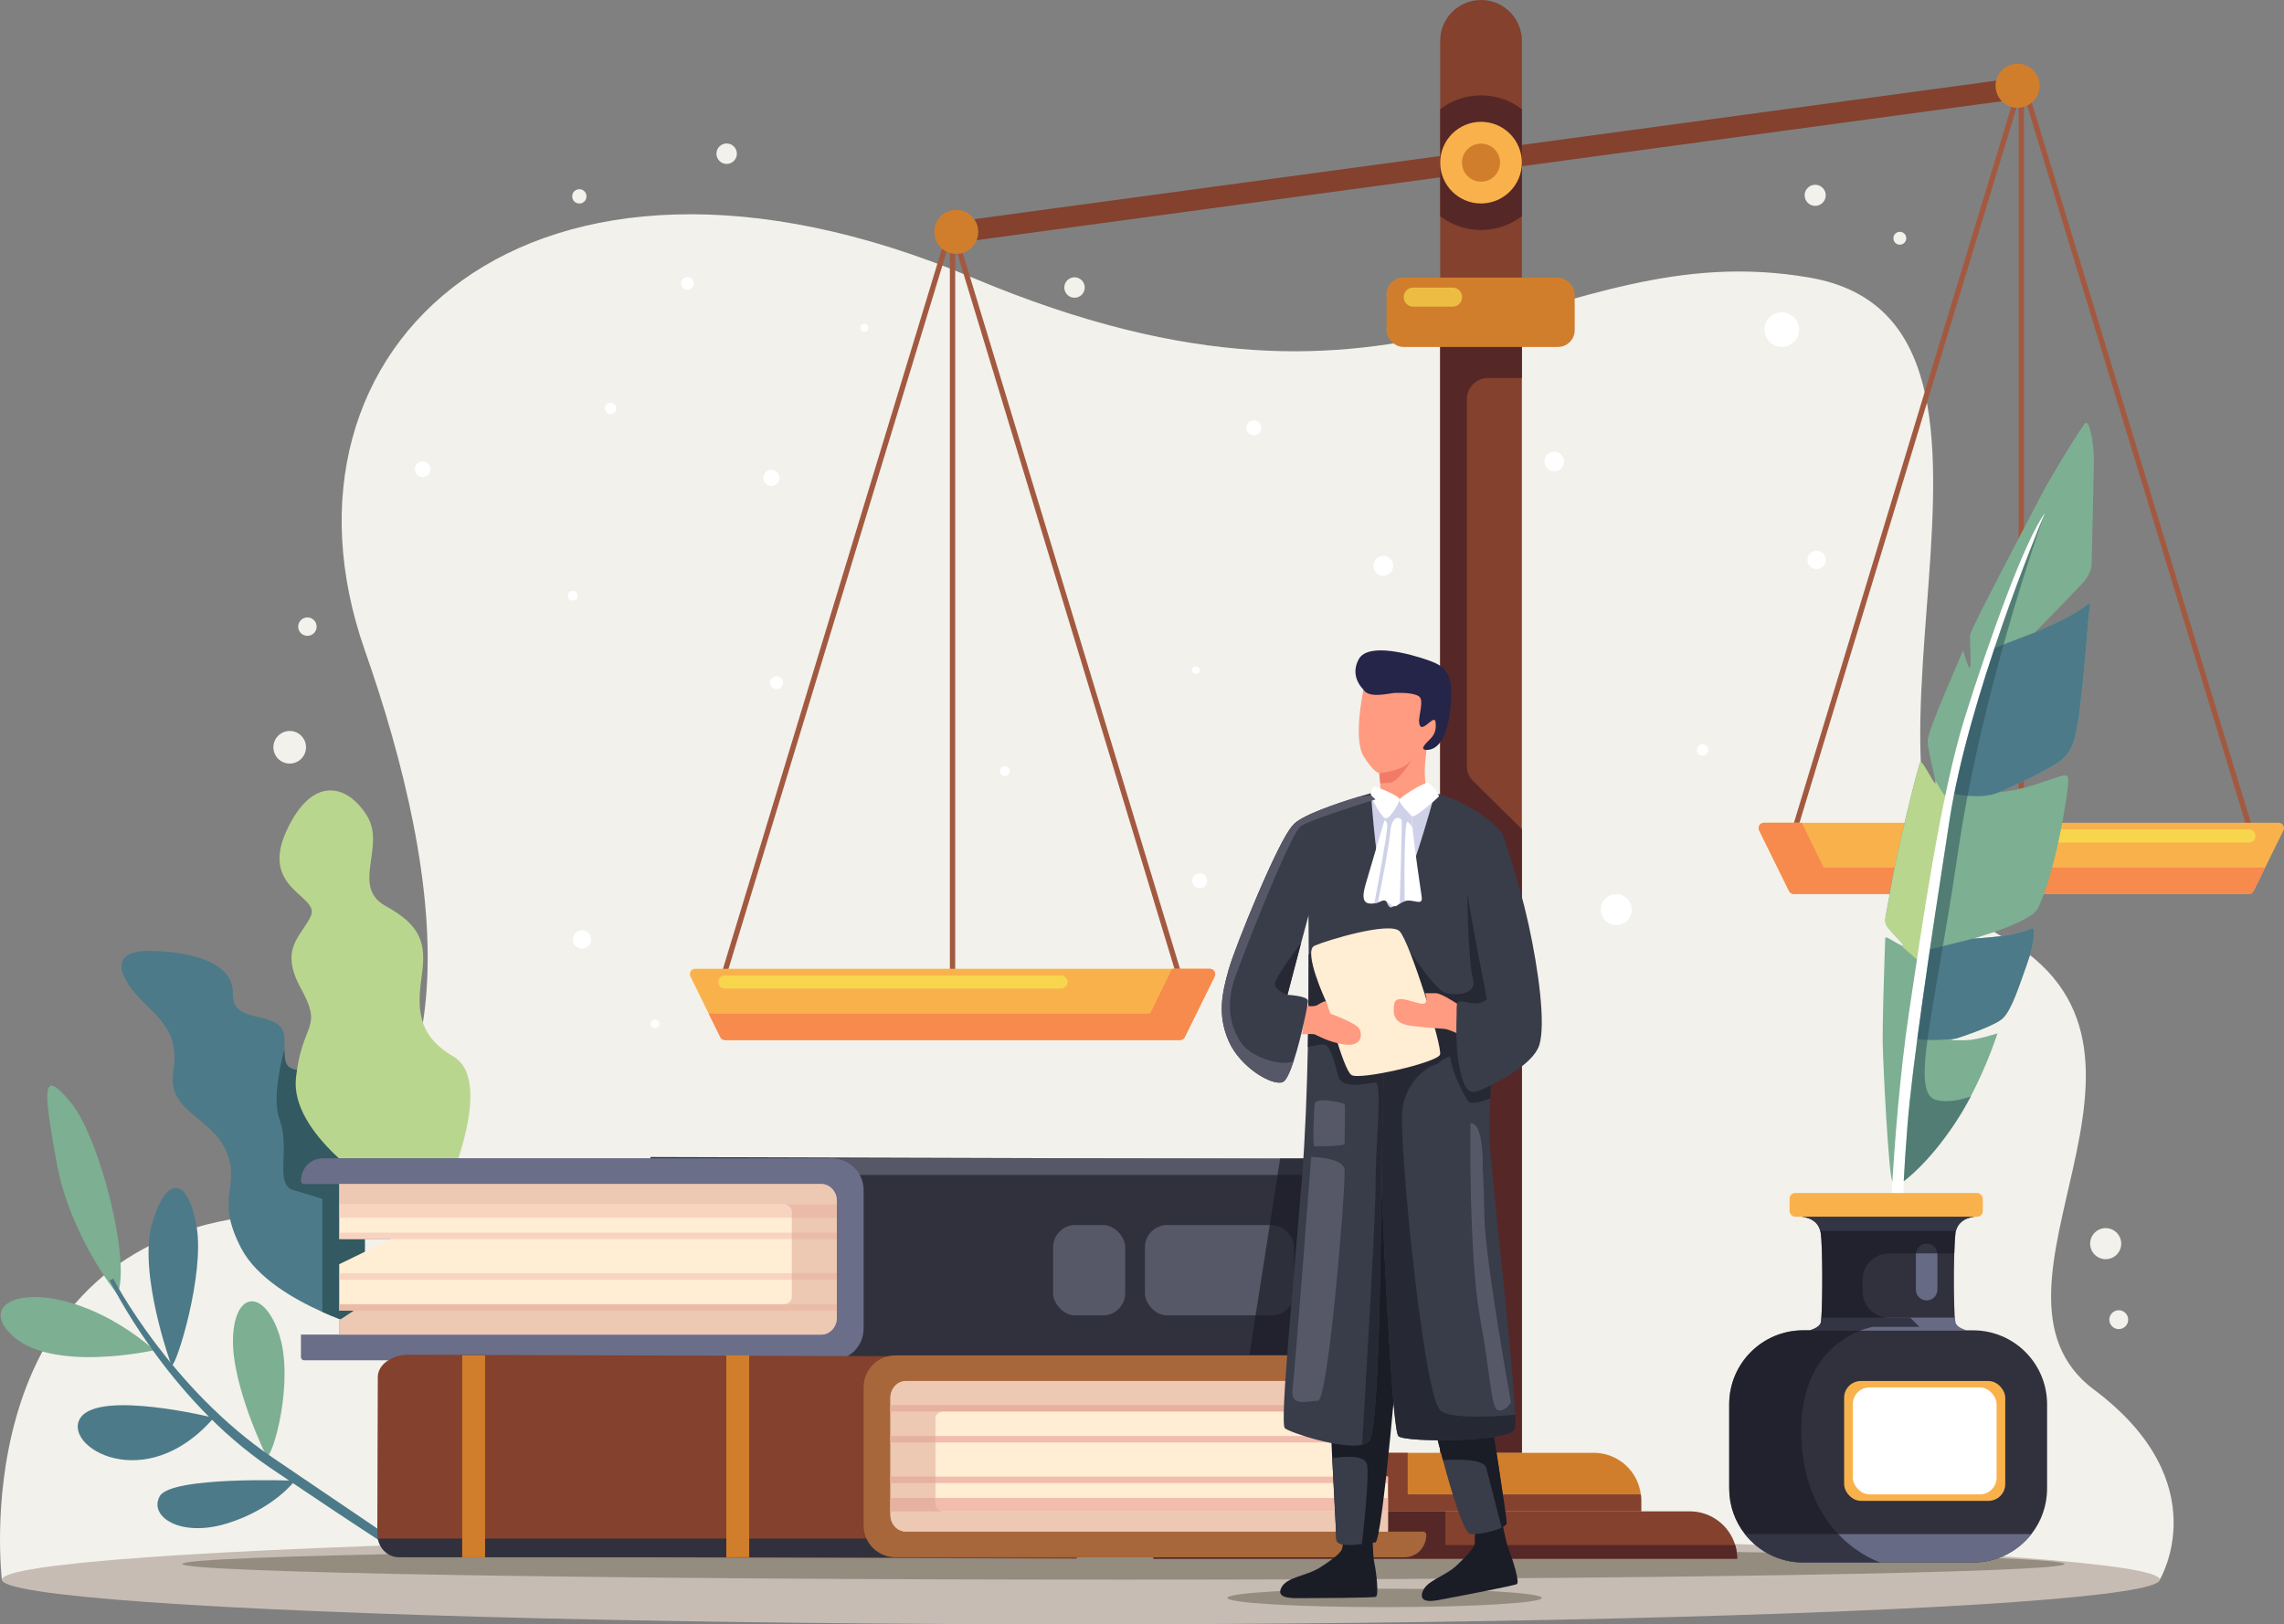 <?xml version="1.0" encoding="UTF-8"?>
<svg id="_レイヤー_2" data-name="レイヤー 2" xmlns="http://www.w3.org/2000/svg" viewBox="0 0 408.86 290.84">
  <rect x="0" y="0" width="408.86" height="290.84" fill="#808080" stroke="none"/>
  <defs>
    <style>
      .cls-1 {
        opacity: .71;
      }

      .cls-1, .cls-2, .cls-3, .cls-4, .cls-5, .cls-6, .cls-7, .cls-8, .cls-9, .cls-10, .cls-11, .cls-12, .cls-13, .cls-14, .cls-15, .cls-16, .cls-17, .cls-18, .cls-19, .cls-20, .cls-21, .cls-22, .cls-23, .cls-24, .cls-25, .cls-26, .cls-27, .cls-28, .cls-29, .cls-30, .cls-31, .cls-32, .cls-33 {
        stroke-width: 0px;
      }

      .cls-1, .cls-5 {
        fill: #f7d64d;
      }

      .cls-34, .cls-2, .cls-3 {
        opacity: .53;
      }

      .cls-35 {
        opacity: .81;
      }

      .cls-2, .cls-14 {
        fill: #2d5159;
      }

      .cls-3 {
        fill: #dda794;
      }

      .cls-4 {
        fill: #f2f1eb;
      }

      .cls-6 {
        fill: #f9b24b;
      }

      .cls-7 {
        fill: #4c7a89;
      }

      .cls-8 {
        fill: #83412e;
      }

      .cls-9 {
        fill: #565868;
      }

      .cls-10 {
        fill: #562727;
      }

      .cls-11 {
        fill: #a35940;
      }

      .cls-12 {
        fill: #393c49;
      }

      .cls-13 {
        fill: #262833;
      }

      .cls-15, .cls-33 {
        fill: #1a1c26;
      }

      .cls-16 {
        fill: #252549;
      }

      .cls-17 {
        fill: #cfd1e8;
      }

      .cls-18 {
        fill: #d17e2c;
      }

      .cls-19 {
        fill: #c6bcb4;
      }

      .cls-20 {
        fill: #a8673b;
      }

      .cls-21 {
        fill: #938c7f;
      }

      .cls-22 {
        fill: #666a84;
      }

      .cls-23 {
        fill: #30313c;
      }

      .cls-24 {
        fill: #b9d68e;
      }

      .cls-25 {
        fill: #7daf92;
      }

      .cls-26 {
        fill: #f2bdad;
      }

      .cls-27 {
        fill: #ff9b80;
      }

      .cls-28 {
        fill: #fff;
      }

      .cls-29 {
        fill: #ffedd4;
      }

      .cls-30 {
        fill: #f27b68;
      }

      .cls-31 {
        fill: #f78a4d;
      }

      .cls-32 {
        fill: #6a6e89;
      }

      .cls-33 {
        opacity: .67;
      }
    </style>
  </defs>
  <g id="Layer_2" data-name="Layer 2">
    <g>
      <path class="cls-4" d="M374.84,248.82c-24.16-18.1,19.82-61.05-16.55-81.18s13.04-109.73-34.32-117.93-70.53,33.41-149.9,0c-79.37-33.41-127.83,12.41-108.76,66.74,13.61,38.77,23.59,93.32-24.11,101.89C-6.49,226.91.34,282.84.34,282.84h386.28s10.53-17.31-11.78-34.03Z"/>
      <ellipse class="cls-19" cx="193.48" cy="282.84" rx="193.14" ry="8"/>
      <g>
        <path class="cls-21" d="M369.6,280.03c0,1.55-75.43,2.81-168.48,2.81s-168.48-1.26-168.48-2.81,75.43-2.81,168.48-2.81,168.48,1.26,168.48,2.81Z"/>
        <ellipse class="cls-21" cx="247.86" cy="286.11" rx="28.14" ry="1.65"/>
      </g>
      <g>
        <path class="cls-7" d="M64.95,237.62s-3.22-.91-7.24-2.71c-5.2-2.33-11.75-6.13-14.51-11.37-4.88-9.3,0-11.11-2.68-17.37-2.68-6.27-10.65-7.05-9.5-14.31,1.15-7.24-2.48-9.3-6.26-13.39-3.78-4.1-4.85-8.2,1.83-8.2s15.34,1.73,15.1,7.73c-.23,5.99,9.42,2.29,9.25,8.24-.02.59-.03,1.12-.03,1.58,0,4.28.97,3.9,8.36,3.9,8.2,0,5.67,45.91,5.67,45.91Z"/>
        <g class="cls-35">
          <path class="cls-14" d="M64.95,237.62s-3.22-.91-7.24-2.71v-20.25s-1.74-.57-5.2-1.58c-3.47-1.02-.47-7.34-2.48-12.7-1.15-3.07-.16-8.5.89-12.56,0,4.28.97,3.9,8.36,3.9,8.2,0,5.67,45.91,5.67,45.91Z"/>
        </g>
        <path class="cls-24" d="M67.54,212.71s-15.67-9.65-14.56-19.74,4.94-8.59.9-15.96c-4.05-7.37.21-9.42,1.78-13.04,1.58-3.62-9.14-4.73-4.41-15.13,4.73-10.4,11.19-8.2,14.5-2.68,3.31,5.52-2.99,12.61,3.31,16.08,6.3,3.47,7.25,6.62,6.46,12.29s-1.1,10.72,5.67,14.66,0,20.58,0,20.58l-13.65,2.94Z"/>
      </g>
      <g>
        <g>
          <path class="cls-25" d="M47.73,260.82s-6.26-12.65-6.02-21.16,5.56-8.98,8.27-.71-1.06,21.86-2.25,21.87Z"/>
          <path class="cls-25" d="M27.65,241.75s-18.92,4.29-25.89-3.04c-6.97-7.33,9.59-10.94,25.89,3.04Z"/>
          <path class="cls-25" d="M21.02,231.74s-8.5-10.41-10.87-23.53c-2.36-13.12-2.84-17.26,2.48-10.87s10.86,28.85,8.38,34.4Z"/>
        </g>
        <g>
          <path class="cls-7" d="M30.71,244.53s-6.14-16.7-3.42-25.68c2.72-8.98,6.5-7.62,7.92.86,1.42,8.48-3.59,24.82-4.5,24.82Z"/>
          <path class="cls-7" d="M38.27,253.86s-20.44-5.07-23.86,0,11.56,14.2,23.86,0Z"/>
          <path class="cls-7" d="M52.79,265.12s-22.19-.87-24.2,2.79c-2.01,3.66,3.75,7.45,12.1,4.85,8.35-2.6,12.1-7.64,12.1-7.64Z"/>
        </g>
        <path class="cls-7" d="M72.2,278.56c-.05-.03-5.29-3.2-23.82-15.74-18.6-12.59-28.64-33.36-28.74-33.56l.63-.32c.1.2,10.25,19.68,28.7,32.16,18.5,12.52,23.83,16.17,23.88,16.2l-.65,1.27Z"/>
      </g>
      <g>
        <g>
          <rect class="cls-11" x="170.04" y="43.05" width=".95" height="131.48"/>
          <rect class="cls-11" x="80.89" y="108.31" width="137.4" height=".95" transform="translate(1.99 220.26) rotate(-73.09)"/>
          <rect class="cls-11" x="190.63" y="40.09" width=".95" height="137.4" transform="translate(-23.35 60.17) rotate(-16.88)"/>
        </g>
        <rect class="cls-8" x="173.48" y="26.77" width="186.24" height="3.78" transform="translate(-1.43 36.06) rotate(-7.72)"/>
        <path class="cls-8" d="M272.43,7.31v42.4h-14.62V7.31c0-4.04,3.27-7.31,7.31-7.31s7.31,3.27,7.31,7.31Z"/>
        <path class="cls-10" d="M272.43,19.55v19.16c-2.02,1.55-4.56,2.47-7.31,2.47s-5.29-.92-7.31-2.47v-19.16c2.02-1.55,4.56-2.47,7.31-2.47s5.29.92,7.31,2.47Z"/>
        <rect class="cls-8" x="257.81" y="61.06" width="14.62" height="199.07"/>
        <path class="cls-10" d="M262.58,71.46v65.71c0,1.01.41,1.99,1.13,2.69l8.72,8.6v111.67h-14.62V61.06h14.62v6.62h-6.06c-2.09,0-3.78,1.69-3.78,3.78Z"/>
        <path class="cls-8" d="M310.97,279.09h-104.49c0-2.35.95-4.46,2.49-6s3.66-2.48,6-2.48h87.52c3.83,0,7.07,2.54,8.13,6.04.23.78.35,1.59.35,2.44Z"/>
        <path class="cls-18" d="M293.79,268.61v2h-70.13v-2c0-4.69,3.79-8.48,8.48-8.48h53.16c4.34,0,7.91,3.25,8.42,7.45.05.34.07.68.07,1.03Z"/>
        <path class="cls-10" d="M310.97,279.09h-104.49c0-2.35.95-4.46,2.49-6s3.66-2.48,6-2.48h43.76v6.04h51.89c.23.78.35,1.59.35,2.44Z"/>
        <path class="cls-8" d="M293.79,268.61v2h-70.13v-2c0-4.69,3.79-8.48,8.48-8.48h19.85v7.45h41.73c.05.34.07.68.07,1.03Z"/>
        <rect class="cls-18" x="248.2" y="49.71" width="33.69" height="12.41" rx="3" ry="3"/>
        <path class="cls-1" d="M260.02,54.91h-7.03c-.95,0-1.71-.77-1.71-1.71h0c0-.95.77-1.71,1.71-1.71h7.03c.95,0,1.71.77,1.71,1.71h0c0,.95-.77,1.71-1.71,1.71Z"/>
        <circle class="cls-6" cx="265.12" cy="29.12" r="7.31"/>
        <circle class="cls-18" cx="265.12" cy="29.12" r="3.41"/>
        <path class="cls-18" d="M175.12,41.52c0,2.18-1.76,3.94-3.94,3.94s-3.94-1.76-3.94-3.94,1.76-3.94,3.94-3.94,3.94,1.76,3.94,3.94Z"/>
        <path class="cls-6" d="M217.44,174.84l-5.35,10.86c-.16.32-.49.53-.85.53h-40.73s0,0,0,0h-40.73c-.36,0-.69-.21-.84-.53l-2.07-4.2-3.28-6.67c-.31-.62.14-1.36.84-1.36h92.16c.7,0,1.16.74.85,1.36Z"/>
        <path class="cls-31" d="M217.44,174.84l-5.35,10.86c-.16.32-.49.53-.85.53h-40.73s0,0,0,0h-40.73c-.36,0-.69-.21-.84-.53l-2.07-4.2h79.02l3.91-8.03h6.79c.7,0,1.16.74.85,1.36Z"/>
        <path class="cls-5" d="M189.93,177.01h-60.17c-.65,0-1.17-.52-1.17-1.17h0c0-.65.52-1.17,1.17-1.17h60.17c.65,0,1.17.52,1.17,1.17h0c0,.65-.52,1.17-1.17,1.17Z"/>
        <g>
          <rect class="cls-11" x="361.36" y="16.89" width=".95" height="131.48"/>
          <rect class="cls-11" x="382.28" y="13.93" width=".95" height="137.4" transform="translate(-7.48 114.94) rotate(-16.92)"/>
          <rect class="cls-11" x="272.54" y="82.16" width="137.4" height=".95" transform="translate(163.1 385.18) rotate(-73.12)"/>
        </g>
        <path class="cls-18" d="M357.23,15.36c0,2.18,1.76,3.94,3.94,3.94s3.94-1.76,3.94-3.94-1.76-3.94-3.94-3.94-3.94,1.76-3.94,3.94Z"/>
        <path class="cls-6" d="M314.91,148.69l5.35,10.86c.16.32.49.53.85.53h40.73s0,0,0,0h40.73c.36,0,.69-.21.84-.53l2.07-4.2,3.28-6.67c.31-.62-.14-1.36-.84-1.36h-92.16c-.7,0-1.16.74-.85,1.36Z"/>
        <path class="cls-31" d="M314.91,148.69l5.35,10.86c.16.32.49.53.85.53h40.73s0,0,0,0h40.73c.36,0,.69-.21.84-.53l2.07-4.2h-79.02l-3.91-8.03h-6.79c-.7,0-1.16.74-.85,1.36Z"/>
        <path class="cls-5" d="M342.41,150.86h60.17c.65,0,1.17-.52,1.17-1.17h0c0-.65-.52-1.17-1.17-1.17h-60.17c-.65,0-1.17.52-1.17,1.17h0c0,.65.52,1.17,1.17,1.17Z"/>
      </g>
      <g>
        <g>
          <path class="cls-23" d="M241.66,211.57l-.09,28.11c-.01,1.14-.66,2.17-1.71,2.89-.99.7-2.34,1.11-3.83,1.11l-85.8-.26-33.89-.1v-4.34s.03-4.3.03-4.3v-5.55s.02-1.15.02-1.15l.02-6.12v-3.82s.01-2.39.01-2.39l.02-3.64v-4.59s.01-.25.01-.25l83.12.25,29.58.09,6.99.02c2.5.01,4.59,1.21,5.27,2.85.17.38.25.78.25,1.19Z"/>
          <path class="cls-9" d="M241.48,210.38h-93.71v.39H53.93c.3-1.91,1.88-3.35,3.78-3.35h180.07c1.77,0,3.26,1.25,3.7,2.96Z"/>
          <path class="cls-32" d="M60.73,236.41l3.63-1.74h-3.63v-8.3l12.75-4.51h-12.75v-9.85h-6.31c-.29,0-.55-.26-.55-.57,0-.23.03-.45.06-.66.3-1.91,1.88-3.36,3.78-3.36h91.22c3.13,0,5.67,2.54,5.67,5.67v24.8c0,3.13-2.54,5.67-5.67,5.67H54.42c-.29,0-.55-.26-.55-.58v-4.02h6.86v-2.56Z"/>
          <path class="cls-29" d="M60.73,236.41l2.64-1.74h-2.64v-8.31l9.26-4.51h-9.26v-9.85h86.28c1.54,0,2.79,1.34,2.79,2.99v20.98c0,1.65-1.25,3-2.79,3H60.73v-2.56Z"/>
          <g class="cls-34">
            <g>
              <rect class="cls-26" x="60.73" y="233.53" width="89.07" height="1.15"/>
              <rect class="cls-26" x="60.73" y="227.98" width="89.07" height="1.15"/>
              <rect class="cls-26" x="60.73" y="220.71" width="89.07" height="1.15"/>
              <rect class="cls-26" x="60.73" y="215.65" width="89.07" height="2.39"/>
            </g>
          </g>
          <path class="cls-3" d="M60.73,236.41l2.64-1.74h-2.64v-1.15h79.59c.78,0,1.42-.57,1.42-1.28v-15.33c0-.7-.63-1.28-1.42-1.28H60.73v-3.64h86.28c1.54,0,2.79,1.34,2.79,2.99v20.98c0,1.65-1.25,3-2.79,3H60.73v-2.56Z"/>
          <rect class="cls-9" x="188.51" y="219.34" width="12.92" height="16.19" rx="4" ry="4"/>
          <rect class="cls-9" x="204.95" y="219.34" width="26.71" height="16.19" rx="4" ry="4"/>
        </g>
        <g>
          <path class="cls-8" d="M192.85,242.93l-.11,36.15-119.69-.36c-3.06,0-5.52-1.81-5.51-4.04l.09-28.11c0-2.22,2.48-4.01,5.54-4l119.69.36Z"/>
          <path class="cls-23" d="M255.27,275.48c-.3,1.9-1.89,3.35-3.79,3.35H71.42c-1.9,0-3.48-1.44-3.78-3.35h187.63Z"/>
          <path class="cls-20" d="M248.47,249.84l-3.63,1.74h3.63v8.3l-12.75,4.51h12.75v9.85h6.31c.29,0,.55.26.55.57,0,.23-.03.45-.06.66-.3,1.91-1.88,3.36-3.78,3.36h-91.22c-3.13,0-5.67-2.54-5.67-5.67v-24.8c0-3.13,2.54-5.67,5.67-5.67h94.51c.29,0,.55.26.55.58v4.02h-6.86v2.56Z"/>
          <path class="cls-29" d="M248.46,249.83l-2.64,1.74h2.64v8.31l-9.26,4.51h9.26v9.85h-86.28c-1.54,0-2.79-1.34-2.79-2.99v-20.98c0-1.65,1.25-3,2.79-3h86.28v2.56Z"/>
          <g>
            <rect class="cls-26" x="159.39" y="251.57" width="89.07" height="1.15"/>
            <rect class="cls-26" x="159.39" y="257.12" width="89.07" height="1.15"/>
            <rect class="cls-26" x="159.39" y="264.39" width="89.07" height="1.15"/>
            <rect class="cls-26" x="159.39" y="268.21" width="89.07" height="2.39"/>
          </g>
          <path class="cls-3" d="M248.46,249.83l-2.64,1.74h2.64v1.15h-79.59c-.78,0-1.42.57-1.42,1.28v15.33c0,.7.63,1.28,1.42,1.28h79.59v3.64h-86.28c-1.54,0-2.79-1.34-2.79-2.99v-20.98c0-1.65,1.25-3,2.79-3h86.28v2.56Z"/>
          <rect class="cls-18" x="82.74" y="242.68" width="4.09" height="36.15"/>
          <rect class="cls-18" x="130.02" y="242.68" width="4.09" height="36.15"/>
        </g>
        <path class="cls-33" d="M241.66,211.57l-.09,28.11c-.01,1.14-.66,2.17-1.71,2.89h-16.2l1.1-7.04,2.54-16.19,1.4-8.96.45-2.87.02-.09h8.61c1.77,0,3.26,1.25,3.7,2.96h-.07c.17.38.25.78.25,1.19Z"/>
      </g>
      <g>
        <path class="cls-16" d="M244.07,123.47s-2.56-2.3-.84-5.44c1.72-3.13,9.58-.77,11.88,0,2.3.77,4.67,1.54,4.67,5.73s-.83,10.52-4.43,10.52-11.69-8.33-11.28-10.82Z"/>
        <path class="cls-27" d="M244.07,123.47s-1.88,8.81,0,11.88,2.83,3.07,2.83,3.07c0,0,.66,4.48-.35,4.71-1.02.23,2.74,1.56,2.74,1.56l5.21-.98.86-1.33s-.41-3.37-.3-5.02.3-3.07.3-3.07c0,0-1.12.06-.3-.95s1.89-1.54,1.95-3.19-.3-1.48-1.3-.65c-1,.83-1.51,1-1.67-.12-.16-1.12.93-3.96,0-4.67-.93-.71-3.35-.65-4.24-.65s-4.77,1.12-5.73-.59Z"/>
        <path class="cls-15" d="M268.97,272.89s.67,3.6,1.24,4.94c.57,1.34,1.87,5.5,1.33,5.8-.54.3-11.11,2.32-12.78,2.63-1.67.31-4.73,1.08-4.17-1.06.56-2.15,3.95-2.86,6.07-4.82,2.12-1.96,3.38-3.44,3.35-4.15s.07-2.42.07-2.42l4.88-.91Z"/>
        <path class="cls-15" d="M245.72,274.88s0,3.66.32,5.08.83,5.75.24,5.95-11.35.24-13.04.24-4.85.2-3.9-1.81c.95-2.01,4.41-2.09,6.86-3.62,2.44-1.54,3.95-2.76,4.06-3.47.11-.71.51-2.36.51-2.36h4.96Z"/>
        <path class="cls-12" d="M269.72,272.64c0,.29-.35.6-.91.88-1.44.73-4.24,1.3-5.62,1.13-1.14-.15-3.33-7.4-4.89-13.21-1.05-3.89-1.83-7.12-1.83-7.12l10.34-1.19s2.89,18.44,2.89,19.51Z"/>
        <path class="cls-15" d="M269.72,272.64c0,.29-.35.6-.91.88-1.09-4.28-2.37-9.33-2.76-10.69-.44-1.56-4.66-1.58-7.74-1.39-1.05-3.89-1.83-7.12-1.83-7.12l10.34-1.19s2.89,18.44,2.89,19.51Z"/>
        <path class="cls-15" d="M250.53,238.83s-3.04,37.35-4.34,37.35c-.43,0-1.36.16-2.39.28-2.07.26-4.59.43-4.59-.99,0-.78-.34-6.78-.73-14.39-.66-13.03-1.48-30.82-1.04-35.37.71-7.21.47-29.65,3.91-30.19,3.42-.54,10.52-1.2,10.63,1.49.12,2.7-1.45,41.82-1.45,41.82Z"/>
        <path class="cls-12" d="M243.8,276.47c-2.07.26-4.59.43-4.59-.99,0-.78-.34-6.78-.73-14.39,1.92-.3,5.57-.64,6.17.92.5,1.29-.21,8.77-.85,14.47Z"/>
        <path class="cls-17" d="M245.45,142.38s-.6,1.97-.72,5.68.91,15.56,3.86,15.44,6.62-4.06,6.62-4.06l2.36-14.07-.83-2.84-6.22.6-5.08-.75Z"/>
        <path class="cls-12" d="M271.14,255.96c-1.07,2.25-19.51,2.36-20.8,1.19-1.1-1-2.53-32.75-2.96-42.76-.04-.74-.07-1.35-.09-1.83,0-.13,0-.26,0-.37-.02-.52-.03-.79-.03-.79,0,0-.11,43.98-2.12,46.58-.26.35-.72.58-1.3.7-3.76.89-13.01-2.23-13.83-2.94-.95-.83,1.53-25.78,3.06-44.92.58-7.22.89-15.63,1.05-23.34.13-6.4.16-12.3.15-16.6v-.03c0-4.08-.04-6.71-.04-6.9h0s-2.72-8.33-3.16-13.13c-.12-1.35-.07-2.42.28-2.95,1.17-1.79,8.19-4.1,11.85-5.21,1.33-.4,2.22-.64,2.22-.64,0,0,0,.12.02.36.02.23.05.56.08.97.3,4.11,1.37,16.48,3.08,18.88,2.07,2.89,8.27-20.22,8.27-20.22,0,0,2.6.36,6.74,2.84,4.13,2.49,5.31,4.43,5.31,4.43l-1.19,23.62-.05,1.03s-.61,13.78-.9,22.72c-.1,2.94-.17,5.36-.17,6.59,0,4.34,4.27,39.9,4.61,50.08.05,1.43.02,2.35-.11,2.63Z"/>
        <path class="cls-13" d="M271.14,255.96c-1.07,2.25-19.51,2.36-20.8,1.19-1.1-1-2.53-32.75-2.96-42.76l-.04-6.62.36-15.69s-.09-5.8,4.17-6.92,10.82-2.11,13.08-.71c2.26,1.4,0,3.47,0,3.47,0,0-14.16,1.05-14.01,12.5.15,11.45,4.14,49.59,6.87,52.11,1.56,1.45,8.12,1.24,13.45.79.05,1.43.02,2.35-.11,2.63Z"/>
        <path class="cls-13" d="M267.75,172.91l-.05,1.03s-.61,13.78-.9,22.72c-1.93.76-3.61,1.04-3.95.56-.82-1.18-3.19-5.56-3.31-8.75l-.11-3.19s-.07,3.31-1.63,4.84c-1.57,1.53-10.11,1.96-10.11,1.96l-.44,19.31s-.11,43.98-2.12,46.58c-.26.35-.72.58-1.3.7.17-2.75,2.49-41.22,2.42-46.8-.07-5.79,1.25-17.99,0-18.03s-5.98,1.48-6.69-1.18c-.71-2.65-1.42-5.35-2.36-5.6-.6-.15-2.07.16-3.09.42.13-6.4.16-12.3.15-16.6v-.03l17.99-.7s4.69,7.21,6.58,7.68c1.89.47,5.67.24,4.84-2.6s-1.01-15.16-1.01-15.16c0,0,2.5,6.03,5.08,12.83Z"/>
        <path class="cls-29" d="M237.33,179.22s-4.14-8.94-2.01-9.89c2.13-.95,13.4-4.37,15.21-2.6,1.81,1.77,7.72,20.69,7.25,22.1s-14.3,4.61-15.84,3.66c-1.54-.95-4.61-13.28-4.61-13.28Z"/>
        <path class="cls-27" d="M260.85,179.73s-2.84-1.89-3.78-1.89h-1.97s.79,1.89-.47,1.89-4.73-1.89-5.04,0-.08,3.55,2.99,3.94,5.2.47,5.99.55,2.6.95,2.6.95c0,0-.55-4.73-.32-5.44Z"/>
        <path class="cls-27" d="M233.82,180.09s1.46.28,2.13-.2c.67-.47,1.38-.67,1.38-.67l.83,2.29s4.53,1.62,5.16,2.68c.63,1.06.43,3.23-2.56,2.84-2.99-.39-5.12-1.77-5.52-1.85s-2.17,0-2.17,0c0,0,.67-4.26.75-5.08Z"/>
        <path class="cls-12" d="M235.68,158.87c-.38,1.25-.89,3.06-1.45,5.08h0c-1.68,6.15-3.75,14.18-3.75,14.18,0,0,3.66.17,3.66,1.09,0,.61-1.18,6.53-2.52,10.63-.66,2.04-1.37,3.63-1.98,3.89-1.83.77-7.62-2.6-9.69-7.33s-1.18-8.62,0-12.82c1.18-4.2,8.93-23.17,11.4-25.71,0,0,.33.33.82.92,1.55,1.85,4.66,6.2,3.5,10.08Z"/>
        <path class="cls-12" d="M260.85,179.73s-.49,6.68.32,10.93,1.64,5.5,3.82,4.55c2.19-.95,9.46-4.42,10.58-8.15s-.12-13.25-1.95-21.58c-1.83-8.33-4.67-16.19-4.67-16.19,0,0-7.21,4.37-6.44,9.69s3.66,19.92,3.66,19.92c0,0-.83.77-2.07.77s-3.2-.87-3.25.06Z"/>
        <path class="cls-9" d="M234.71,207.15s5.65.04,5.97,2.23c.32,2.19-2.87,41.43-4.75,41.43s-5.02,1.26-4.55-2.21,3.33-41.45,3.33-41.45Z"/>
        <path class="cls-9" d="M235.32,197.7s-.47,7.56,0,7.56,5.44,0,5.38-.47c-.06-.47.18-6.86,0-7.09-.18-.24-5.3-1.43-5.38,0Z"/>
        <path class="cls-9" d="M263.22,201.13s-.32,23.67,1.73,34.86,1.91,16.55,3.4,16.55,2.12-1.51,2.12-1.51c0,0-4.57-25.28-4.73-32.85s-.32-8.81-.32-8.81c0,0,.32-8.43-2.21-8.25Z"/>
        <path class="cls-28" d="M251.56,161.33s-.07.02-.1.04c-.38.1-.65.27-.89.43-.63.43-.92.82-1.84,0-1.06-.95-1.13-.51-2.06-.21-.18.07-.39.12-.64.15-.06,0-.11.02-.18.03-1.77.2-2.17-.78-1.37-3.51.58-1.99,2.39-8.13,3.33-11.29.34-1.15.57-1.91.57-1.91.55-1.36,2.17-1.93,2.17-1.93,0,0,2.28,1.42,2.17,2.96-.03.32.03,1.05.12,2.02.37,3.72,1.43,11,1.65,12.43.27,1.82-1.42.39-2.91.78Z"/>
        <path class="cls-17" d="M252.82,148.11c-.32-.47-.62-.83-.84-.96-.63-.39-.58,10.22-.53,14.22-.38.1-.65.27-.89.43.1-3.43.43-14.28.37-14.84-.06-.65-1.78-1.29-2.06,2.04-.21,2.52-1.56,9.37-2.21,12.59-.18.07-.39.12-.64.15.57-3.01,2.31-12.29,2.31-13.86,0-.74-.24-.94-.53-.91.34-1.15.57-1.91.57-1.91.55-1.36,2.17-1.93,2.17-1.93,0,0,2.28,1.42,2.17,2.96-.03.32.03,1.05.12,2.02Z"/>
        <path class="cls-28" d="M245.43,142.02s.06-1.1.57-1.14,4.58,1.65,4.54,2.25-1.79,3.66-2.55,3.39c-.76-.28-2.72-3.74-2.55-4.5Z"/>
        <path class="cls-28" d="M252.7,146.08s-2.51-2.4-2.16-2.95,4.64-3.31,5.23-2.92,2.05,2.13,1.77,2.44-4.57,4.18-4.85,3.43Z"/>
        <path class="cls-13" d="M230.47,178.13s-2.25-.77-2.25-1.95,4.69-7.36,4.69-7.36l-2.45,9.31Z"/>
        <path class="cls-9" d="M246.26,143.13s-.26.09-.73.23c-2.55.79-11.02,3.48-12.61,4.52-.19.12-.43.44-.74.92-.31.51-.69,1.2-1.11,2.03-3.14,6.25-8.62,20.4-9.94,24.07-1.65,4.61-1.06,8.62.95,11.7,2,3.07,8.32,4.51,9.54,3.26-.66,2.04-1.37,3.63-1.98,3.89-1.83.77-7.62-2.6-9.69-7.33s-1.18-8.62,0-12.82c1.18-4.2,8.93-23.17,11.4-25.71,1.17-1.79,8.19-4.1,11.85-5.21l2.24-.28h0l.8.75Z"/>
        <path class="cls-30" d="M246.9,138.42s1.83-.12,3.63-.83,2.29-1.71,2.29-1.71c0,0-2.44,4.21-4.09,4.3l-1.65.09-.18-1.84Z"/>
      </g>
      <g>
        <path class="cls-25" d="M374.83,83.28c0,.78-.4,17.42-.4,17.57,0,.16,0,1.69-1.37,3.27-1.33,1.53-8.37,8.68-8.81,9.13h0c.34-.13,5.93-2.52,8.26-4.12,2.4-1.65,1.58-2.09,1.22,3.07-.35,5.16-1.37,15.17-1.77,17.18-.4,2-.55,3.98-2.2,6.02-1.5,1.86-10.09,5.66-11.69,6.35-.09.04-.18.08-.26.11,0,0,1.69-.09,4.61-.83,2.91-.75,6.02-2.04,6.97-2.17.95-.11,1.3-.31,0,7.21-1.3,7.52-3.27,14.18-4.65,16.66-.4.72-1.51,1.47-2.91,2.16-3.23,1.63-7.96,2.99-8.53,3.15-.04,0-.06.02-.06.02,0,0,1.97-.09,5.04-.44,3.07-.36,5.2-1.3,5.6-1.42.4-.12.39,2.48-.98,6.26-1.38,3.78-2.72,8.27-4.38,9.85-1.27,1.21-6.05,2.87-8.24,3.59-.68.22-1.11.35-1.11.35h2.69c1.97,0,5.71-1.23,5.71-1.23,0,0-1.69,5.39-4.77,11.25-.84,1.61-1.79,3.24-2.84,4.82-4.85,7.34-9.18,10.39-9.18,10.39l-1.97.16s-.05-.1-.08-.16c-.66-1.5-1.62-20.36-1.7-24.61-.03-1.61.03-4.6.1-7.74.13-5.19.34-10.8.35-11.17,0-.36.92.23,1.78.73.34.2.67.39.93.5.16.08.3.12.39.11.3-.02-.35-.72-1.12-1.53-.74-.78-1.58-1.67-1.8-2.17-.43-1.02-.08-1.22.82-6.77.91-5.56,4.93-22.11,5.29-22.38.3-.24,1.64,2.46,2.33,3.48.11.16.21.28.27.34.11.09.11-.11.05-.53-.03-.16-.07-.36-.11-.59-.35-1.75-1.21-5.06-1.24-6.45-.04-2,6.11-15.37,6.23-16.08.09-.61.48,1.27.94,2.37.08.2.16.37.25.5.26.43.29-.65.25-2-.03-1.43-.13-3.18-.09-3.74.08-1.11,10.56-20.8,12.49-24.59,1.93-3.78,7.49-12.77,8.16-13.4.66-.62,1.61,3.16,1.53,7.49Z"/>
        <path class="cls-7" d="M362.9,172.48c-1.38,3.78-2.72,8.27-4.38,9.85-1.27,1.21-6.05,2.87-8.24,3.59-5.32.71-8.11-.05-8.11-.05l3.31-15.89,7.76-1.92s1.97-.09,5.04-.44c3.07-.36,5.2-1.3,5.6-1.42.4-.12.39,2.48-.98,6.26Z"/>
        <path class="cls-7" d="M373.73,112.2c-.35,5.16-1.37,15.17-1.77,17.18-.4,2-.55,3.98-2.2,6.02-1.5,1.86-10.09,5.66-11.69,6.35-.09.04-.18.08-.26.11-3.28,1.48-8.71.15-8.71.15l6.84-25.57,8.29-3.19h.02c.34-.15,5.93-2.53,8.26-4.14,2.4-1.65,1.58-2.09,1.22,3.07Z"/>
        <path class="cls-24" d="M348.21,142.57l-4.3,29.83s-1.67-1.33-3.7-3.19c.16.08.3.12.39.11.6-.04-2.48-2.68-2.91-3.71-.43-1.02-.08-1.22.82-6.77.91-5.56,4.93-22.11,5.29-22.38.35-.27,2.09,3.39,2.6,3.82.11.09.11-.11.05-.53.57,1.05,1.16,2.01,1.77,2.81Z"/>
        <path class="cls-28" d="M338.74,211.68h.09c.54,1.24-.09,0-.09,0Z"/>
        <path class="cls-28" d="M366.04,91.92s-.03.09-.07.18c-1.13,2.69-13.56,32.77-16.95,54.53-3.55,22.81-6.74,44.44-7.56,54.84-.35,4.49-.56,7.77-.67,10.03-.15,2.98-.15,4.23-.15,4.23h-2.14s.08-1.6.25-4.23c.41-6.5,1.35-19.32,2.95-30,2.25-15.02,5.67-39.13,10.04-53.08,4.37-13.93,10.74-31.75,14.3-36.51Z"/>
        <path class="cls-23" d="M366.45,251.44v15.09c0,3.07-1.05,5.91-2.81,8.15-2.42,3.09-6.19,5.09-10.43,5.09h-30.42c-4.24,0-8.01-2-10.43-5.09-1.76-2.24-2.81-5.08-2.81-8.15v-15.09c0-7.31,5.93-13.24,13.24-13.24h30.42c7.31,0,13.24,5.93,13.24,13.24Z"/>
        <path class="cls-23" d="M352.03,238.2h-28.06s1.65-.39,1.97-1.33c.05-.12.09-.45.11-.95.22-3.12.23-12.67-.11-15.13-.02-.14-.05-.27-.09-.4-.6-2.45-3.38-2.52-3.38-2.52h31.04s-2.78.08-3.39,2.52c-.04.12-.07.26-.08.4-.09.72-.16,2.04-.21,3.64-.1,3.85-.06,9.28.09,11.49.04.48.08.82.11.95.32.95,1.98,1.33,1.98,1.33Z"/>
        <rect class="cls-6" x="320.35" y="213.61" width="34.59" height="4.25" rx="1" ry="1"/>
        <path class="cls-22" d="M353.52,217.87s-2.78.08-3.39,2.52h-24.28c-.6-2.45-3.38-2.52-3.38-2.52h31.04Z"/>
        <path class="cls-22" d="M352.03,238.2h-28.06s1.65-.39,1.97-1.33c.05-.12.09-.45.11-.95h23.89c.04.48.08.82.11.95.32.95,1.98,1.33,1.98,1.33Z"/>
        <path class="cls-22" d="M344.89,232.84h0c-1.07,0-1.93-.86-1.93-1.93v-6.3c0-1.07.86-1.93,1.93-1.93h0c1.07,0,1.93.86,1.93,1.93v6.3c0,1.07-.86,1.93-1.93,1.93Z"/>
        <path class="cls-22" d="M363.64,274.68c-2.42,3.09-6.19,5.09-10.43,5.09h-30.42c-4.24,0-8.01-2-10.43-5.09h51.28Z"/>
        <rect class="cls-6" x="330.12" y="247.27" width="28.84" height="21.46" rx="3" ry="3"/>
        <rect class="cls-28" x="331.67" y="248.42" width="25.74" height="19.15" rx="3" ry="3"/>
        <path class="cls-33" d="M353.52,217.87s-2.78.08-3.39,2.52c-.04.12-.07.26-.08.4-.09.72-.16,2.04-.21,3.64h-11.69c-2.61,0-4.73,2.11-4.73,4.73v2.03c0,2.61,2.12,4.73,4.73,4.73h3.78l1.65,1.65h-8.27s-.86.13-2.15.62c-3.8,1.45-11.28,6.01-10.69,19.5.59,13.45,8.45,19.95,14.09,22.07h-13.78c-4.24,0-8.01-2-10.43-5.09-1.76-2.24-2.81-5.08-2.81-8.15v-15.09c0-7.31,5.93-13.24,13.24-13.24h1.18s1.65-.39,1.97-1.33c.05-.12.09-.45.11-.95.22-3.12.23-12.67-.11-15.13-.02-.14-.05-.27-.09-.4-.6-2.45-3.38-2.52-3.38-2.52h31.04Z"/>
        <path class="cls-2" d="M352.81,196.3c-.84,1.61-1.79,3.24-2.84,4.82-4.85,7.34-9.18,10.39-9.18,10.39.11-2.26.32-5.54.67-10.03.82-10.4,4.02-32.04,7.56-54.84,3.39-21.77,15.81-51.84,16.95-54.53-.96,2.67-11.24,31.81-15.45,60.36-4.41,29.95-8.78,43.6-3.7,44.55,2.03.38,4.17-.06,5.99-.71Z"/>
      </g>
      <g>
        <path class="cls-4" d="M54.78,133.8c0,1.61-1.31,2.92-2.92,2.92s-2.92-1.31-2.92-2.92,1.31-2.92,2.92-2.92,2.92,1.31,2.92,2.92Z"/>
        <circle class="cls-4" cx="192.35" cy="51.48" r="1.83"/>
        <path class="cls-4" d="M131.91,27.52c0,1.01-.82,1.83-1.83,1.83s-1.83-.82-1.83-1.83.82-1.83,1.83-1.83,1.83.82,1.83,1.83Z"/>
        <path class="cls-4" d="M104.99,35.16c0,.71-.57,1.28-1.28,1.28s-1.28-.57-1.28-1.28.57-1.28,1.28-1.28,1.28.57,1.28,1.28Z"/>
        <path class="cls-4" d="M341.24,42.66c0,.63-.51,1.15-1.15,1.15s-1.15-.51-1.15-1.15.51-1.15,1.15-1.15,1.15.51,1.15,1.15Z"/>
        <path class="cls-4" d="M326.83,34.97c0,1.04-.85,1.89-1.89,1.89s-1.89-.85-1.89-1.89.85-1.89,1.89-1.89,1.89.85,1.89,1.89Z"/>
        <path class="cls-4" d="M380.97,236.29c0,.93-.76,1.69-1.69,1.69s-1.69-.76-1.69-1.69.76-1.69,1.69-1.69,1.69.76,1.69,1.69Z"/>
        <circle class="cls-4" cx="55.03" cy="112.2" r="1.65"/>
      </g>
      <g>
        <path class="cls-28" d="M110.3,73.13c0,.56-.45,1.01-1.01,1.01s-1.01-.45-1.01-1.01.45-1.01,1.01-1.01,1.01.45,1.01,1.01Z"/>
        <circle class="cls-28" cx="75.67" cy="84.01" r="1.4"/>
        <circle class="cls-28" cx="123.06" cy="50.74" r="1.14"/>
        <circle class="cls-28" cx="102.54" cy="106.68" r=".87"/>
        <circle class="cls-28" cx="138.08" cy="85.58" r="1.44"/>
        <circle class="cls-28" cx="154.71" cy="58.69" r=".71"/>
        <path class="cls-28" d="M180.77,138.07c0,.49-.4.89-.89.89s-.89-.4-.89-.89.4-.89.89-.89.89.4.89.89Z"/>
        <path class="cls-28" d="M216.09,157.7c0,.74-.6,1.34-1.34,1.34s-1.34-.6-1.34-1.34.6-1.34,1.34-1.34,1.34.6,1.34,1.34Z"/>
        <circle class="cls-28" cx="139" cy="122.23" r="1.16"/>
        <path class="cls-28" d="M105.82,168.21c0,.91-.73,1.64-1.64,1.64s-1.64-.73-1.64-1.64.73-1.64,1.64-1.64,1.64.73,1.64,1.64Z"/>
        <path class="cls-28" d="M118.01,183.33c0,.42-.34.77-.77.77s-.77-.34-.77-.77.34-.77.77-.77.77.34.77.77Z"/>
        <circle class="cls-28" cx="214.06" cy="119.98" r=".69"/>
        <circle class="cls-28" cx="224.46" cy="76.61" r="1.34"/>
        <circle class="cls-28" cx="247.63" cy="101.32" r="1.78"/>
        <path class="cls-28" d="M326.83,100.25c0,.91-.74,1.64-1.64,1.64s-1.64-.74-1.64-1.64.74-1.64,1.64-1.64,1.64.74,1.64,1.64Z"/>
        <circle class="cls-28" cx="304.78" cy="134.28" r="1.02"/>
        <path class="cls-28" d="M279.97,82.63c0,.97-.78,1.75-1.75,1.75s-1.75-.78-1.75-1.75.78-1.75,1.75-1.75,1.75.78,1.75,1.75Z"/>
        <path class="cls-28" d="M292.11,162.87c0,1.54-1.25,2.78-2.78,2.78s-2.78-1.25-2.78-2.78,1.25-2.78,2.78-2.78,2.78,1.25,2.78,2.78Z"/>
        <circle class="cls-4" cx="376.94" cy="222.68" r="2.78"/>
        <path class="cls-28" d="M322.06,59.02c0,1.71-1.39,3.1-3.1,3.1s-3.1-1.39-3.1-3.1,1.39-3.1,3.1-3.1,3.1,1.39,3.1,3.1Z"/>
      </g>
    </g>
  </g>
</svg>